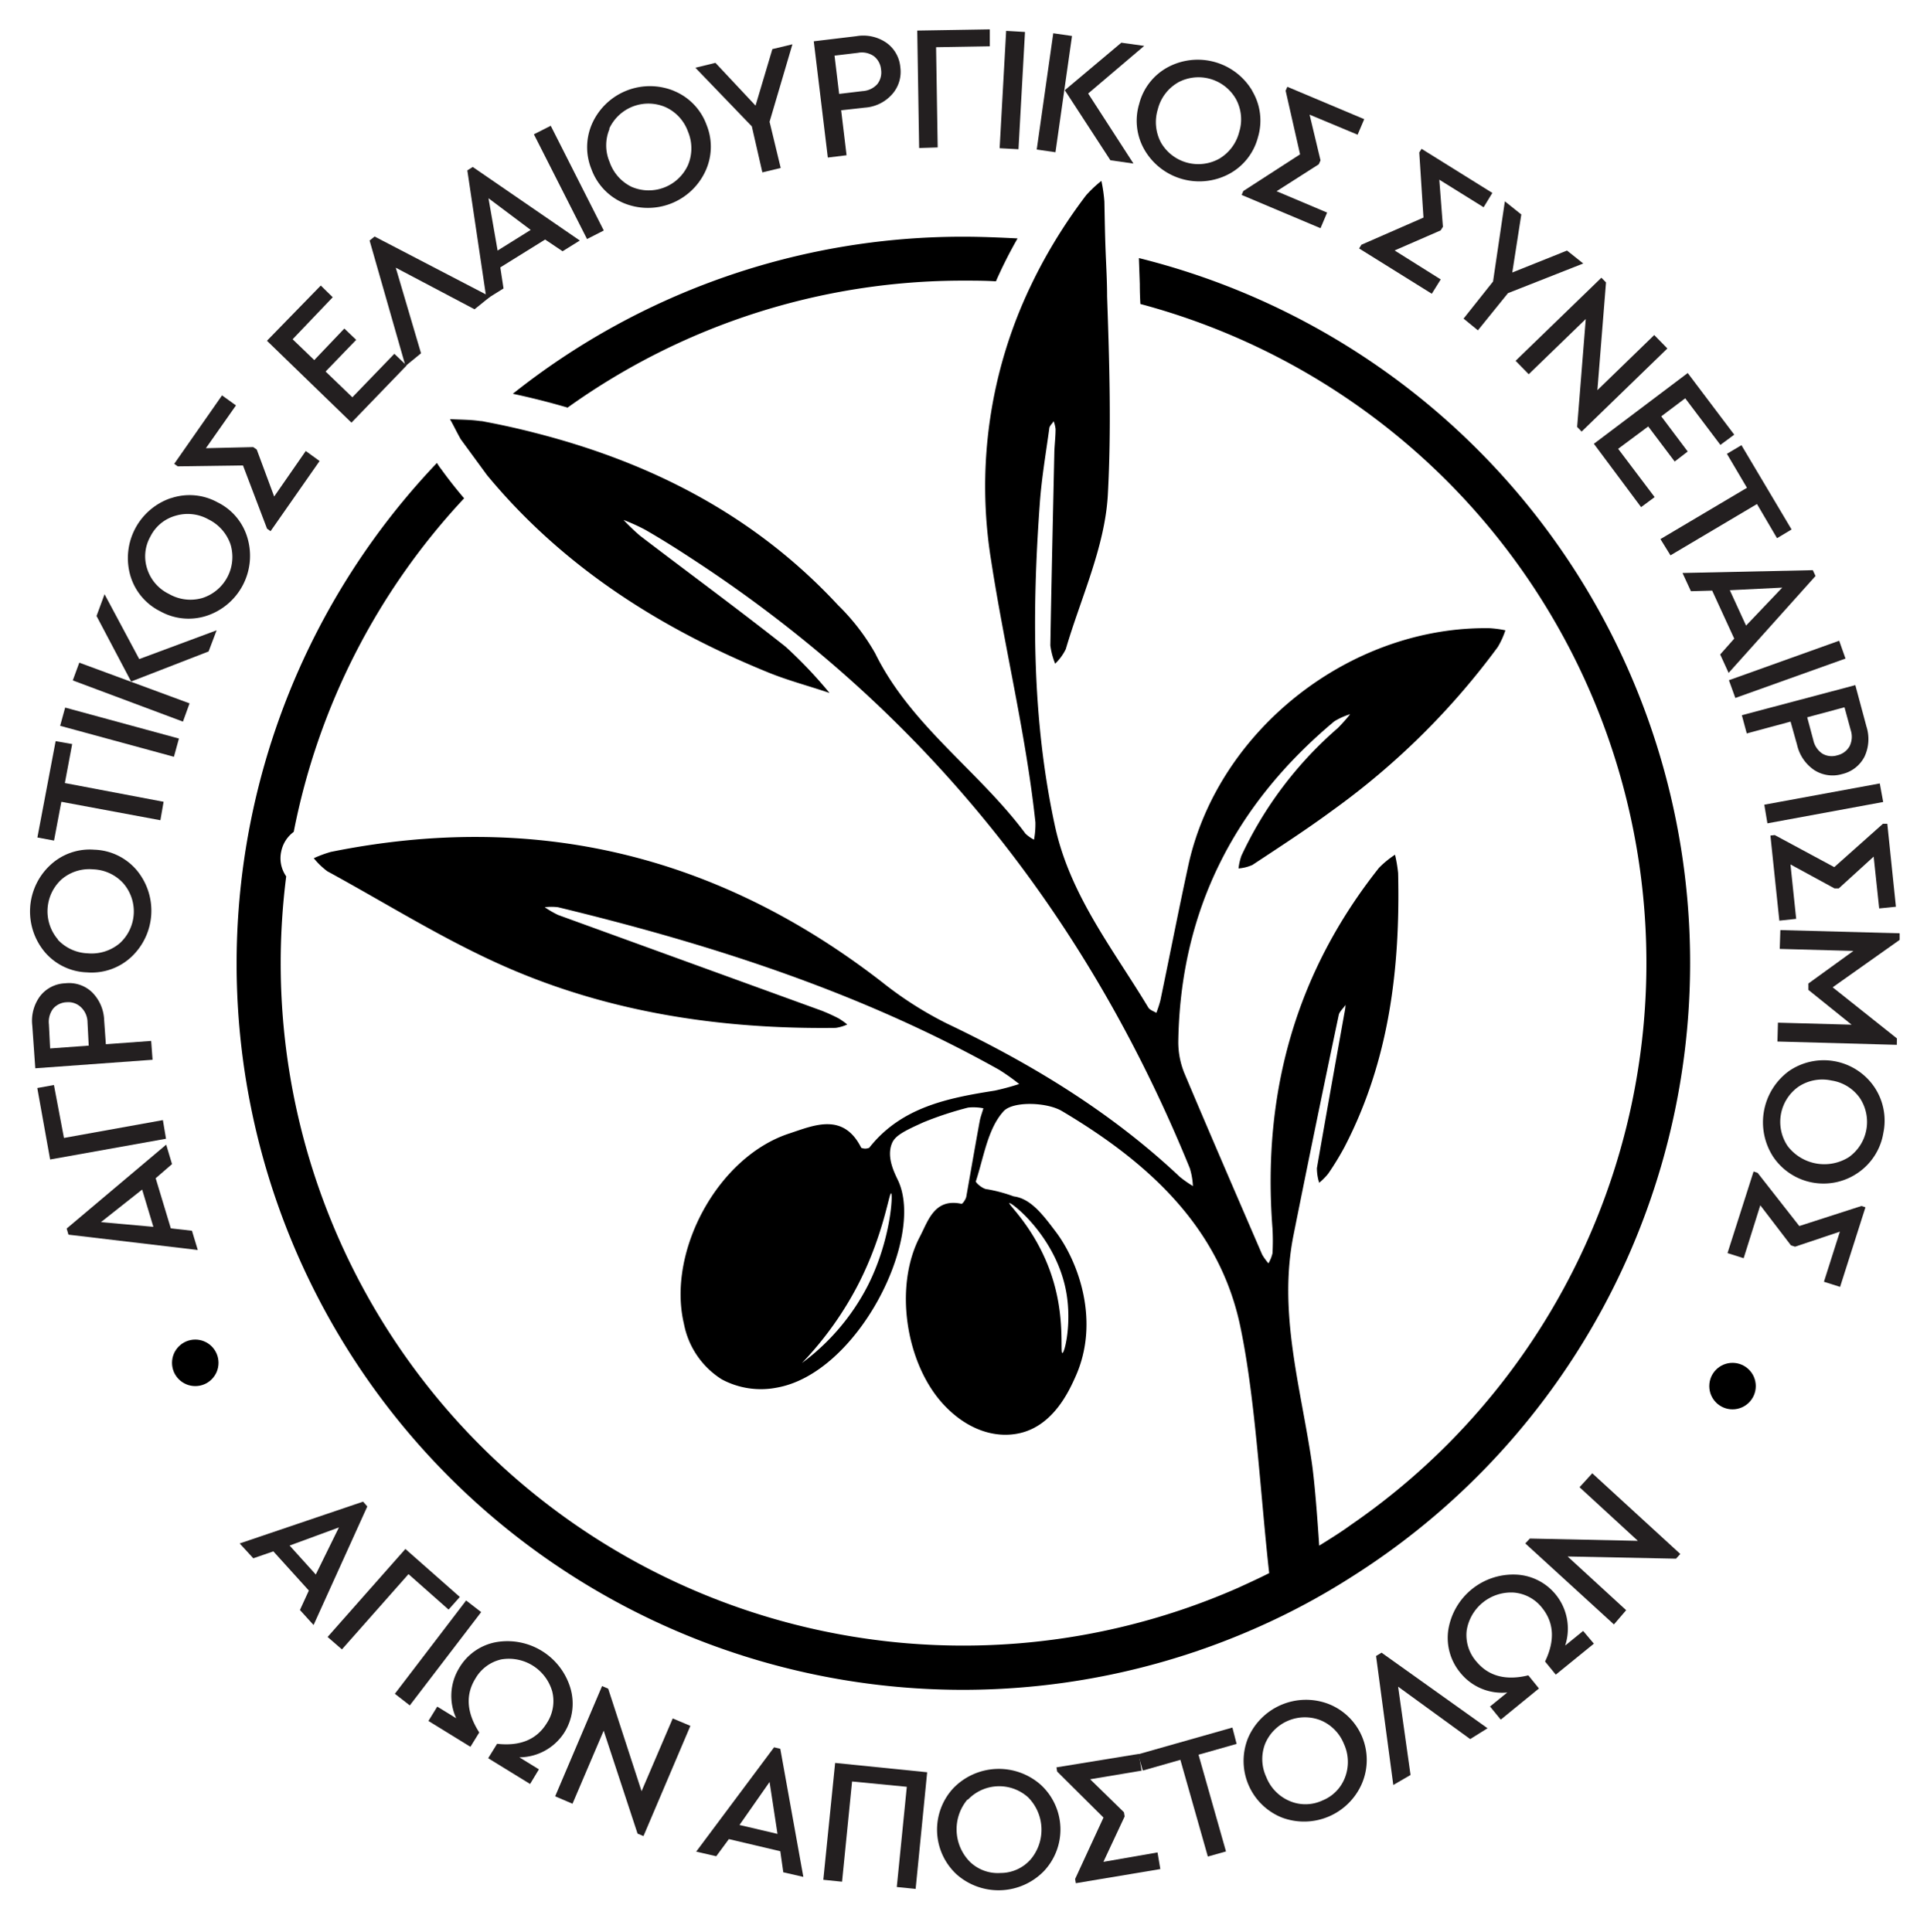 <svg xmlns="http://www.w3.org/2000/svg" viewBox="0 0 192.23 192.77">
  <g>
    <path d="M96.11,23.62A72,72,0,0,0,51.16,39.29q2.81.6,5.46,1.38A67.69,67.69,0,0,1,96.11,28c1.09,0,2.17,0,3.24.07a45.15,45.15,0,0,1,2.16-4.28C99.73,23.7,97.93,23.62,96.11,23.62Zm17.5,2.13.09,2.58q0,1,.06,2a68.06,68.06,0,0,1,21,121.82c-1,.73-2.1,1.41-3.16,2.07-.18-2.75-.45-6.31-.74-8.31-1.11-7.55-3.38-15-1.81-22.74q2.2-11,4.5-21.9c.07-.34.44-.64.67-1,0,.35-.09.71-.15,1.06-.91,5.08-1.82,10.14-2.7,15.22a4.73,4.73,0,0,0,.23,1.46,6.08,6.08,0,0,0,.91-.92,28.67,28.67,0,0,0,1.59-2.6c4.48-8.6,5.59-17.86,5.37-27.38a14.27,14.27,0,0,0-.31-1.83,9.68,9.68,0,0,0-1.59,1.3c-8.37,10.55-11.67,22.61-10.63,36a22.56,22.56,0,0,1,0,2.47,3.77,3.77,0,0,1-.4,1,5.35,5.35,0,0,1-.63-.87c-2.59-6-5.19-12-7.72-18a8.26,8.26,0,0,1-.65-3.21c.19-13.08,5.59-23.66,15.57-32a6.9,6.9,0,0,1,1.58-.71,16.78,16.78,0,0,1-1.24,1.39,38.24,38.24,0,0,0-9.61,12.73,5.74,5.74,0,0,0-.29,1.27,4.24,4.24,0,0,0,1.39-.35c2.69-1.78,5.41-3.54,8-5.45a74.21,74.21,0,0,0,16.47-16.29,8.14,8.14,0,0,0,.76-1.67,10.56,10.56,0,0,0-1.57-.21c-13.78-.22-26.92,10-30,23.4-1,4.57-1.89,9.17-2.85,13.76a11.61,11.61,0,0,1-.4,1.22c-.27-.17-.65-.28-.8-.53-3.51-5.83-7.81-11.2-9.31-18.11-2.31-10.67-2.29-21.43-1.51-32.23.18-2.47.6-4.94.94-7.41,0-.27.29-.5.44-.75a3.28,3.28,0,0,1,.19.78c0,.74-.09,1.48-.12,2.22-.14,6.45-.29,12.92-.4,19.37a7.32,7.32,0,0,0,.48,1.82,5.14,5.14,0,0,0,1.06-1.45c1.5-5.11,3.89-10.17,4.19-15.35.36-6.58.16-13.21-.07-19.84,0-1.51-.09-3-.15-4.53s-.09-3.28-.12-4.92a15.33,15.33,0,0,0-.3-2.08,12.17,12.17,0,0,0-1.52,1.43,52.54,52.54,0,0,0-3.21,4.73c-.83,1.38-1.58,2.77-2.26,4.19a46.31,46.31,0,0,0-4,27.58c1.34,8.7,3.47,17.3,4.41,26.07a8.53,8.53,0,0,1-.14,1.73,3.68,3.68,0,0,1-.85-.6c-4.66-6.28-11.44-10.76-15-18a21.73,21.73,0,0,0-3.71-4.81c-8.35-9-18.72-14.25-30.26-17.19q-2.44-.63-5-1.11a2.12,2.12,0,0,0-.44-.06c-1-.15-2-.13-3-.19.37.65.68,1.31,1.07,2l2.62,3.58C56.1,56.5,65.79,62.69,76.75,67.14c1.94.78,4,1.32,6,2a44.73,44.73,0,0,0-4.39-4.62c-4.77-3.77-9.68-7.37-14.52-11.07a22.07,22.07,0,0,1-1.64-1.57,18.62,18.62,0,0,1,2.2,1c1.51.87,3,1.8,4.46,2.76,23.08,15,39.48,35.52,49.83,60.92a7.07,7.07,0,0,1,.31,1.78,11.66,11.66,0,0,1-1.3-.91c-6.85-6.46-14.77-11.27-23.23-15.3A36.48,36.48,0,0,1,88,98C71.6,85.28,53.32,80.89,33,85a12,12,0,0,0-1.7.63,7.52,7.52,0,0,0,1.35,1.3c6,3.27,11.76,6.92,18,9.63,10.37,4.51,21.41,6.14,32.71,6a4.25,4.25,0,0,0,1.16-.34,7.83,7.83,0,0,0-.83-.59,17.32,17.32,0,0,0-1.76-.8L55.67,91.29a10.43,10.43,0,0,1-1.33-.77,5.41,5.41,0,0,1,1.33,0c15.28,3.7,30.18,8.48,44,16.22a20.76,20.76,0,0,1,2,1.42,24.53,24.53,0,0,1-2.44.66c-4.69.74-9.33,1.65-12.52,5.7a1,1,0,0,1-.8,0c-1.79-3.57-4.74-2.23-7.19-1.42-7.13,2.34-12.21,11.79-10.49,19a8.4,8.4,0,0,0,3.76,5.52,8.25,8.25,0,0,0,5.46.84c8.09-1.39,14.84-14.9,12.14-20.67-.31-.67-1.21-2.32-.6-3.74.32-.76,1.27-1.23,3.15-2.08a33.91,33.91,0,0,1,4.44-1.46,5.22,5.22,0,0,1,1.52.07c-.12.43-.29.86-.37,1.29-.46,2.52-.89,5-1.34,7.55-.06.26-.37.72-.48.69-2.66-.57-3.3,1.63-4.11,3.21C89.17,128.24,90.31,135.89,94,140c2.35,2.61,5.2,3.56,7.71,3,3.36-.75,4.93-4.2,5.55-5.58,2.55-5.59.28-11.64-2-14.6-1.23-1.63-2.45-3.24-4.14-3.45a15.08,15.08,0,0,0-2.63-.71c-.43,0-1.19-.66-1.14-.8.79-2.39,1.18-5.26,2.78-7,.94-1,4.3-.9,5.81,0,8.42,5,15.72,11.47,17.8,21.55,1.51,7.2,2,16.82,2.87,24.55-1,.51-2.08,1-3.15,1.49A68.09,68.09,0,0,1,28,96.1a68.84,68.84,0,0,1,.55-8.66,3.14,3.14,0,0,1-.49-2.51A3.22,3.22,0,0,1,29.3,83a67.73,67.73,0,0,1,17-33.28c-.8-.94-1.56-1.9-2.28-2.9a5.39,5.39,0,0,1-.43-.63A72.45,72.45,0,0,0,125.39,162.4a69.8,69.8,0,0,0,9.5-5.1A72.46,72.46,0,0,0,113.61,25.75ZM88.89,119.06c.2,0,0,4.61-2.31,9.19A22.28,22.28,0,0,1,80,136a33.76,33.76,0,0,0,5.74-8.1C88.16,123.07,88.68,119.06,88.89,119.06ZM106.38,129c.54,3.13-.18,6-.4,6s.19-2.84-.67-6.33c-1.35-5.5-4.79-8.5-4.62-8.63S105.41,123.41,106.38,129Z"/>
    <g>
      <path d="M15.53,117.56l1.51,5,2.11.24.58,1.92-12.9-1.53-.18-.61,9.93-8.37.58,1.94Zm-5.46,4.38,5.23.47-1.12-3.72Z" fill="#231f20"/>
      <path d="M16.56,113.62,5,115.69l-1.28-7.13,1.66-.3,1,5.28,9.87-1.78Z" fill="#231f20"/>
      <path d="M4,99.39a3.33,3.33,0,0,1,2.51-1.28A3.32,3.32,0,0,1,9.18,99a4.13,4.13,0,0,1,1.21,2.8l.17,2.39,4.52-.33.14,1.88-11.7.85-.3-4.27A4.12,4.12,0,0,1,4,99.39Zm1,5.22,3.85-.28L8.73,102a2.09,2.09,0,0,0-.64-1.49A1.82,1.82,0,0,0,6.67,100a1.88,1.88,0,0,0-1.37.64,2.18,2.18,0,0,0-.42,1.57Z" fill="#231f20"/>
      <path d="M5,86.33a5.76,5.76,0,0,1,4.4-1.55,5.78,5.78,0,0,1,4.2,2,6.32,6.32,0,0,1-.51,8.71,5.8,5.8,0,0,1-4.41,1.53,5.77,5.77,0,0,1-4.19-2A6.31,6.31,0,0,1,5,86.33Zm.76,7.42a4.3,4.3,0,0,0,3,1.37,4.35,4.35,0,0,0,3.18-1,4.29,4.29,0,0,0,.35-6,4.26,4.26,0,0,0-3-1.38,4.23,4.23,0,0,0-3.15,1,4.32,4.32,0,0,0-.36,6Z" fill="#231f20"/>
      <path d="M7.2,74.24l-.73,3.89L16.32,80,16,81.84,6.12,80l-.73,3.87-1.66-.31,1.82-9.61Z" fill="#231f20"/>
      <path d="M17.85,73.69l-.5,1.82L6,72.42l.5-1.82Z" fill="#231f20"/>
      <path d="M7.26,67.89l.65-1.77,11,4.06L18.25,72Zm14.35-5L20.81,65,13.08,68,9.63,61.46l.8-2.17,3.46,6.47Z" fill="#231f20"/>
      <path d="M17.05,49.71a5.78,5.78,0,0,1,4.65.41,5.73,5.73,0,0,1,3,3.6,6.3,6.3,0,0,1-4.05,7.71A5.8,5.8,0,0,1,16,61a5.79,5.79,0,0,1-3-3.58,6.32,6.32,0,0,1,4.05-7.72Zm-2.36,7.07a4.19,4.19,0,0,0,2.18,2.49,4.28,4.28,0,0,0,3.31.4A4.3,4.3,0,0,0,23,54.33a4.34,4.34,0,0,0-2.21-2.51,4.22,4.22,0,0,0-3.28-.36A4,4,0,0,0,15,53.54,4,4,0,0,0,14.69,56.78Z" fill="#231f20"/>
      <path d="M30.5,45l1.38,1-4.89,7-.35-.25-2.4-6.31-6.51.09-.35-.25,4.77-6.83,1.39,1-3,4.27,4.72-.11.35.24,1.74,4.69Z" fill="#231f20"/>
      <path d="M33.19,29.66l-4,4.19,2.16,2.08,3-3.15,1.18,1.13-3.05,3.16,2.67,2.57,4.19-4.34,1.22,1.17-5.5,5.7L26.63,34,32,28.49Z" fill="#231f20"/>
      <path d="M47.34,30.86l-7.86-4.15L42,35.25l-1.55,1.27L36.87,24l.5-.4,11.53,6Z" fill="#231f20"/>
      <path d="M54.38,23.9l-4.47,2.78.32,2.1-1.7,1.06L46.62,17l.54-.34L57.84,24l-1.72,1.07Zm-5.65-4.12L49.64,25l3.3-2.06Z" fill="#231f20"/>
      <path d="M60.23,23l-1.67.85-5.3-10.45,1.68-.85Z" fill="#231f20"/>
      <path d="M67.25,9.08a5.8,5.8,0,0,1,3.23,3.37,5.79,5.79,0,0,1-.13,4.67,6.32,6.32,0,0,1-8.14,3.14A5.83,5.83,0,0,1,59,16.88a5.81,5.81,0,0,1,.12-4.66,6.32,6.32,0,0,1,8.14-3.14Zm-6.44,3.77a4.22,4.22,0,0,0,0,3.31A4.32,4.32,0,0,0,63,18.64a4.3,4.3,0,0,0,5.63-2.17,4.3,4.3,0,0,0,0-3.34,4.25,4.25,0,0,0-2.24-2.44,4.3,4.3,0,0,0-5.62,2.16Z" fill="#231f20"/>
      <path d="M76.77,12.15l1.11,4.61-1.83.44L75,12.61,69.37,6.76l2-.49,4,4.27L77.05,4.9l2-.48Z" fill="#231f20"/>
      <path d="M88.4,4.25a3.33,3.33,0,0,1,1.41,2.44A3.37,3.37,0,0,1,89,9.4a4,4,0,0,1-2.73,1.34L83.91,11l.54,4.49-1.87.23L81.18,4.12l4.25-.51A4.06,4.06,0,0,1,88.4,4.25Zm-5.15,1.3.46,3.82,2.34-.28a2.14,2.14,0,0,0,1.47-.7,1.88,1.88,0,0,0,.37-1.45,1.89,1.89,0,0,0-.71-1.33,2.09,2.09,0,0,0-1.59-.34Z" fill="#231f20"/>
      <path d="M91.69,14.77,91.5,3.05l7.24-.12,0,1.69-5.36.09.16,10Z" fill="#231f20"/>
      <path d="M101.6,14.89l-1.88-.1.65-11.71,1.88.11Z" fill="#231f20"/>
      <path d="M105.07,3.32l1.87.27-1.65,11.6-1.87-.27Zm8,13-2.3-.33L106.22,9l5.64-4.74,2.28.32-5.59,4.75Z" fill="#231f20"/>
      <path d="M124.91,9.06a5.77,5.77,0,0,1,.58,4.63,5.81,5.81,0,0,1-2.89,3.67A6.32,6.32,0,0,1,114.2,15a5.8,5.8,0,0,1-.56-4.63,5.78,5.78,0,0,1,2.87-3.67,6.32,6.32,0,0,1,8.4,2.34Zm-7.41-.82a4.28,4.28,0,0,0-2,2.66,4.35,4.35,0,0,0,.31,3.32,4.3,4.3,0,0,0,5.81,1.62,4.33,4.33,0,0,0,2-2.68,4.23,4.23,0,0,0-.34-3.3,4.3,4.3,0,0,0-5.79-1.62Z" fill="#231f20"/>
      <path d="M132.39,21.21l-.66,1.56-7.87-3.32.17-.39,5.66-3.66-1.44-6.35.17-.39,7.67,3.23-.66,1.55-4.79-2L131.73,16l-.17.39-4.21,2.69Z" fill="#231f20"/>
      <path d="M143.72,27.88l-.89,1.43-7.25-4.52.23-.37L142,21.71l-.42-6.5.23-.36,7.06,4.4L148,20.68l-4.42-2.75.36,4.7-.23.36-4.59,2Z" fill="#231f20"/>
      <path d="M150.43,29.25l-3,3.71L146,31.79l2.94-3.7,1.18-8,1.64,1.31-.9,5.79L156.32,25l1.62,1.29Z" fill="#231f20"/>
      <path d="M166.33,34.77l-8.55,8.29-.45-.46.86-10.77-5.69,5.51L151.19,36l8.56-8.29.46.47-.86,10.75,5.67-5.5Z" fill="#231f20"/>
      <path d="M171.62,44.39l-3.51-4.65-2.39,1.8,2.64,3.51-1.3,1-2.64-3.5-3,2.23,3.64,4.82-1.35,1L159,44.28l9.36-7.06L173,43.37Z" fill="#231f20"/>
      <path d="M177.27,53.7l-2-3.41-8.63,5.12-1-1.62,8.63-5.12-2-3.39,1.45-.86,5,8.41Z" fill="#231f20"/>
      <path d="M173,63.72l-2.2-4.79-2.12.06-.84-1.82,13-.28.27.58-8.67,9.67-.84-1.84Zm4.79-5.09-5.23.26,1.62,3.53Z" fill="#231f20"/>
      <path d="M173.11,69.64l-.64-1.77,11-3.94.63,1.78Z" fill="#231f20"/>
      <path d="M186,75.49a3.35,3.35,0,0,1-2.22,1.74,3.38,3.38,0,0,1-2.79-.39,4.14,4.14,0,0,1-1.72-2.52L178.62,72l-4.37,1.18-.49-1.82,11.32-3,1.11,4.13A4.12,4.12,0,0,1,186,75.49Zm-2-4.92-3.72,1,.61,2.28a2.17,2.17,0,0,0,.91,1.35,1.85,1.85,0,0,0,1.49.16,1.88,1.88,0,0,0,1.21-.89,2.1,2.1,0,0,0,.12-1.62Z" fill="#231f20"/>
      <path d="M176.31,82.15,176,80.29l11.52-2.12.34,1.85Z" fill="#231f20"/>
      <path d="M179.18,91.68l-1.68.18-.89-8.49.43-.05,5.94,3.2,4.86-4.33.43,0,.86,8.28-1.67.17-.55-5.17-3.48,3.17-.43,0-4.39-2.39Z" fill="#231f20"/>
      <path d="M189.22,104.25l-11.91-.33.05-1.88,7.35.2-4.31-3.47,0-.64,4.49-3.25-7.35-.2.06-1.88,11.9.32,0,.66-6.68,4.73,6.41,5.1Z" fill="#231f20"/>
      <path d="M185.37,117a6.05,6.05,0,0,1-8.47-1.56,6.33,6.33,0,0,1,1.57-8.58,6.11,6.11,0,0,1,8.48,1.56,6,6,0,0,1,.93,4.6A6,6,0,0,1,185.37,117Zm.15-7.46a4.23,4.23,0,0,0-2.82-1.73,4.29,4.29,0,0,0-3.28.61,4.3,4.3,0,0,0-1.09,5.93,4.6,4.6,0,0,0,6.1,1.11,4.31,4.31,0,0,0,1.09-5.92Z" fill="#231f20"/>
      <path d="M173.94,125.54l-1.61-.51,2.6-8.14.4.13,4.16,5.31,6.2-2,.4.13-2.53,7.94-1.61-.51,1.59-5-4.47,1.5-.41-.13-3.06-4Z" fill="#231f20"/>
    </g>
    <g>
      <path d="M30.81,158.7l-3.54-3.91-2,.69L23.91,154l12.31-4.17.42.48-5.36,11.83-1.36-1.5Zm3-6.3-4.92,1.81,2.61,2.89Z" fill="#231f20"/>
      <path d="M32.68,163.33l7.76-8.78,5.43,4.79-1.12,1.26-4-3.54-6.64,7.51Z" fill="#231f20"/>
      <path d="M40.88,170.16,39.39,169l7.11-9.31L48,160.85Z" fill="#231f20"/>
      <path d="M51.81,175.34l1.95,1.2L52.88,178l-4.18-2.57.89-1.44c2.3.26,3.95-.43,4.95-2.05a4,4,0,0,0,.55-3.17A4.5,4.5,0,0,0,50,165.57a4,4,0,0,0-2.58,1.92c-1,1.62-.87,3.41.39,5.37l-.88,1.43-4.19-2.58.88-1.43,1.89,1.16a5.33,5.33,0,0,1,.29-5,5.39,5.39,0,0,1,3.68-2.59,6.56,6.56,0,0,1,7.42,4.58,5.43,5.43,0,0,1-.62,4.46A5.36,5.36,0,0,1,51.81,175.34Z" fill="#231f20"/>
      <path d="M68.87,172.2l-4.68,11-.59-.25-3.38-10.27-3.11,7.29-1.73-.74,4.68-11,.61.26L64,178.72l3.11-7.26Z" fill="#231f20"/>
      <path d="M77.84,184.71l-5.13-1.21-1.26,1.71-2-.46,7.77-10.41.62.15,2.3,12.78-2-.46Zm-1.07-6.91-3,4.29,3.79.89Z" fill="#231f20"/>
      <path d="M91.34,188.47l-1.88-.19,1-10L85,177.75l-1,10-1.87-.19,1.18-11.66,9.18.93Z" fill="#231f20"/>
      <path d="M103.81,178.07a6.05,6.05,0,0,1,.34,8.61,6.31,6.31,0,0,1-8.71.35,6.08,6.08,0,0,1-.34-8.61,6.31,6.31,0,0,1,8.71-.35Zm-7.31,1.49a4.62,4.62,0,0,0,.25,6.2,4,4,0,0,0,3.06,1.12,4,4,0,0,0,3-1.35,4.59,4.59,0,0,0-.25-6.2,4.31,4.31,0,0,0-6,.23Z" fill="#231f20"/>
      <path d="M115.47,184.83l.28,1.66-8.43,1.41-.07-.42,2.83-6.13-4.62-4.59-.07-.42L113.6,175l.28,1.67-5.13.86,3.37,3.29.07.42-2.12,4.53Z" fill="#231f20"/>
      <path d="M123.36,174l-3.8,1.08,2.74,9.65-1.81.51-2.74-9.65L114,176.66l-.47-1.62,9.41-2.67Z" fill="#231f20"/>
      <path d="M132.49,170a6,6,0,0,1,3.39,7.91,6.29,6.29,0,0,1-8,3.44,6.09,6.09,0,0,1-3.39-7.91,6.29,6.29,0,0,1,8-3.44Zm-6.29,4a4.24,4.24,0,0,0,.12,3.31,4.31,4.31,0,0,0,2.33,2.39,4,4,0,0,0,3.26-.05,4,4,0,0,0,2.27-2.32,4.32,4.32,0,0,0-.12-3.34,4.26,4.26,0,0,0-2.33-2.35A4.3,4.3,0,0,0,126.2,174Z" fill="#231f20"/>
      <path d="M146.66,173.52l-7.19-5.23,1.24,8.81-1.72,1-1.72-12.87.55-.33,10.57,7.54Z" fill="#231f20"/>
      <path d="M156.16,164.17l1.77-1.44L159,164l-3.8,3.09-1.07-1.31q1.5-3.13-.3-5.36A4,4,0,0,0,151,158.9a4.49,4.49,0,0,0-4.69,3.79,4,4,0,0,0,.95,3.07q1.82,2.22,5.2,1.4l1.06,1.31-3.81,3.11-1.07-1.31,1.72-1.4a5.34,5.34,0,0,1-4.66-1.94,5.45,5.45,0,0,1-1.22-4.33,6.56,6.56,0,0,1,6.78-5.49,5.4,5.4,0,0,1,4.88,7.06Z" fill="#231f20"/>
      <path d="M158.84,147l8.78,8.05-.43.47-10.81-.22,5.84,5.36L161,162.08,152.16,154l.45-.49,10.78.23-5.82-5.35Z" fill="#231f20"/>
    </g>
  </g>
  <circle cx="19.48" cy="135.98" r="2.32"/>
  <circle cx="172.83" cy="138.3" r="2.32"/>
</svg>
